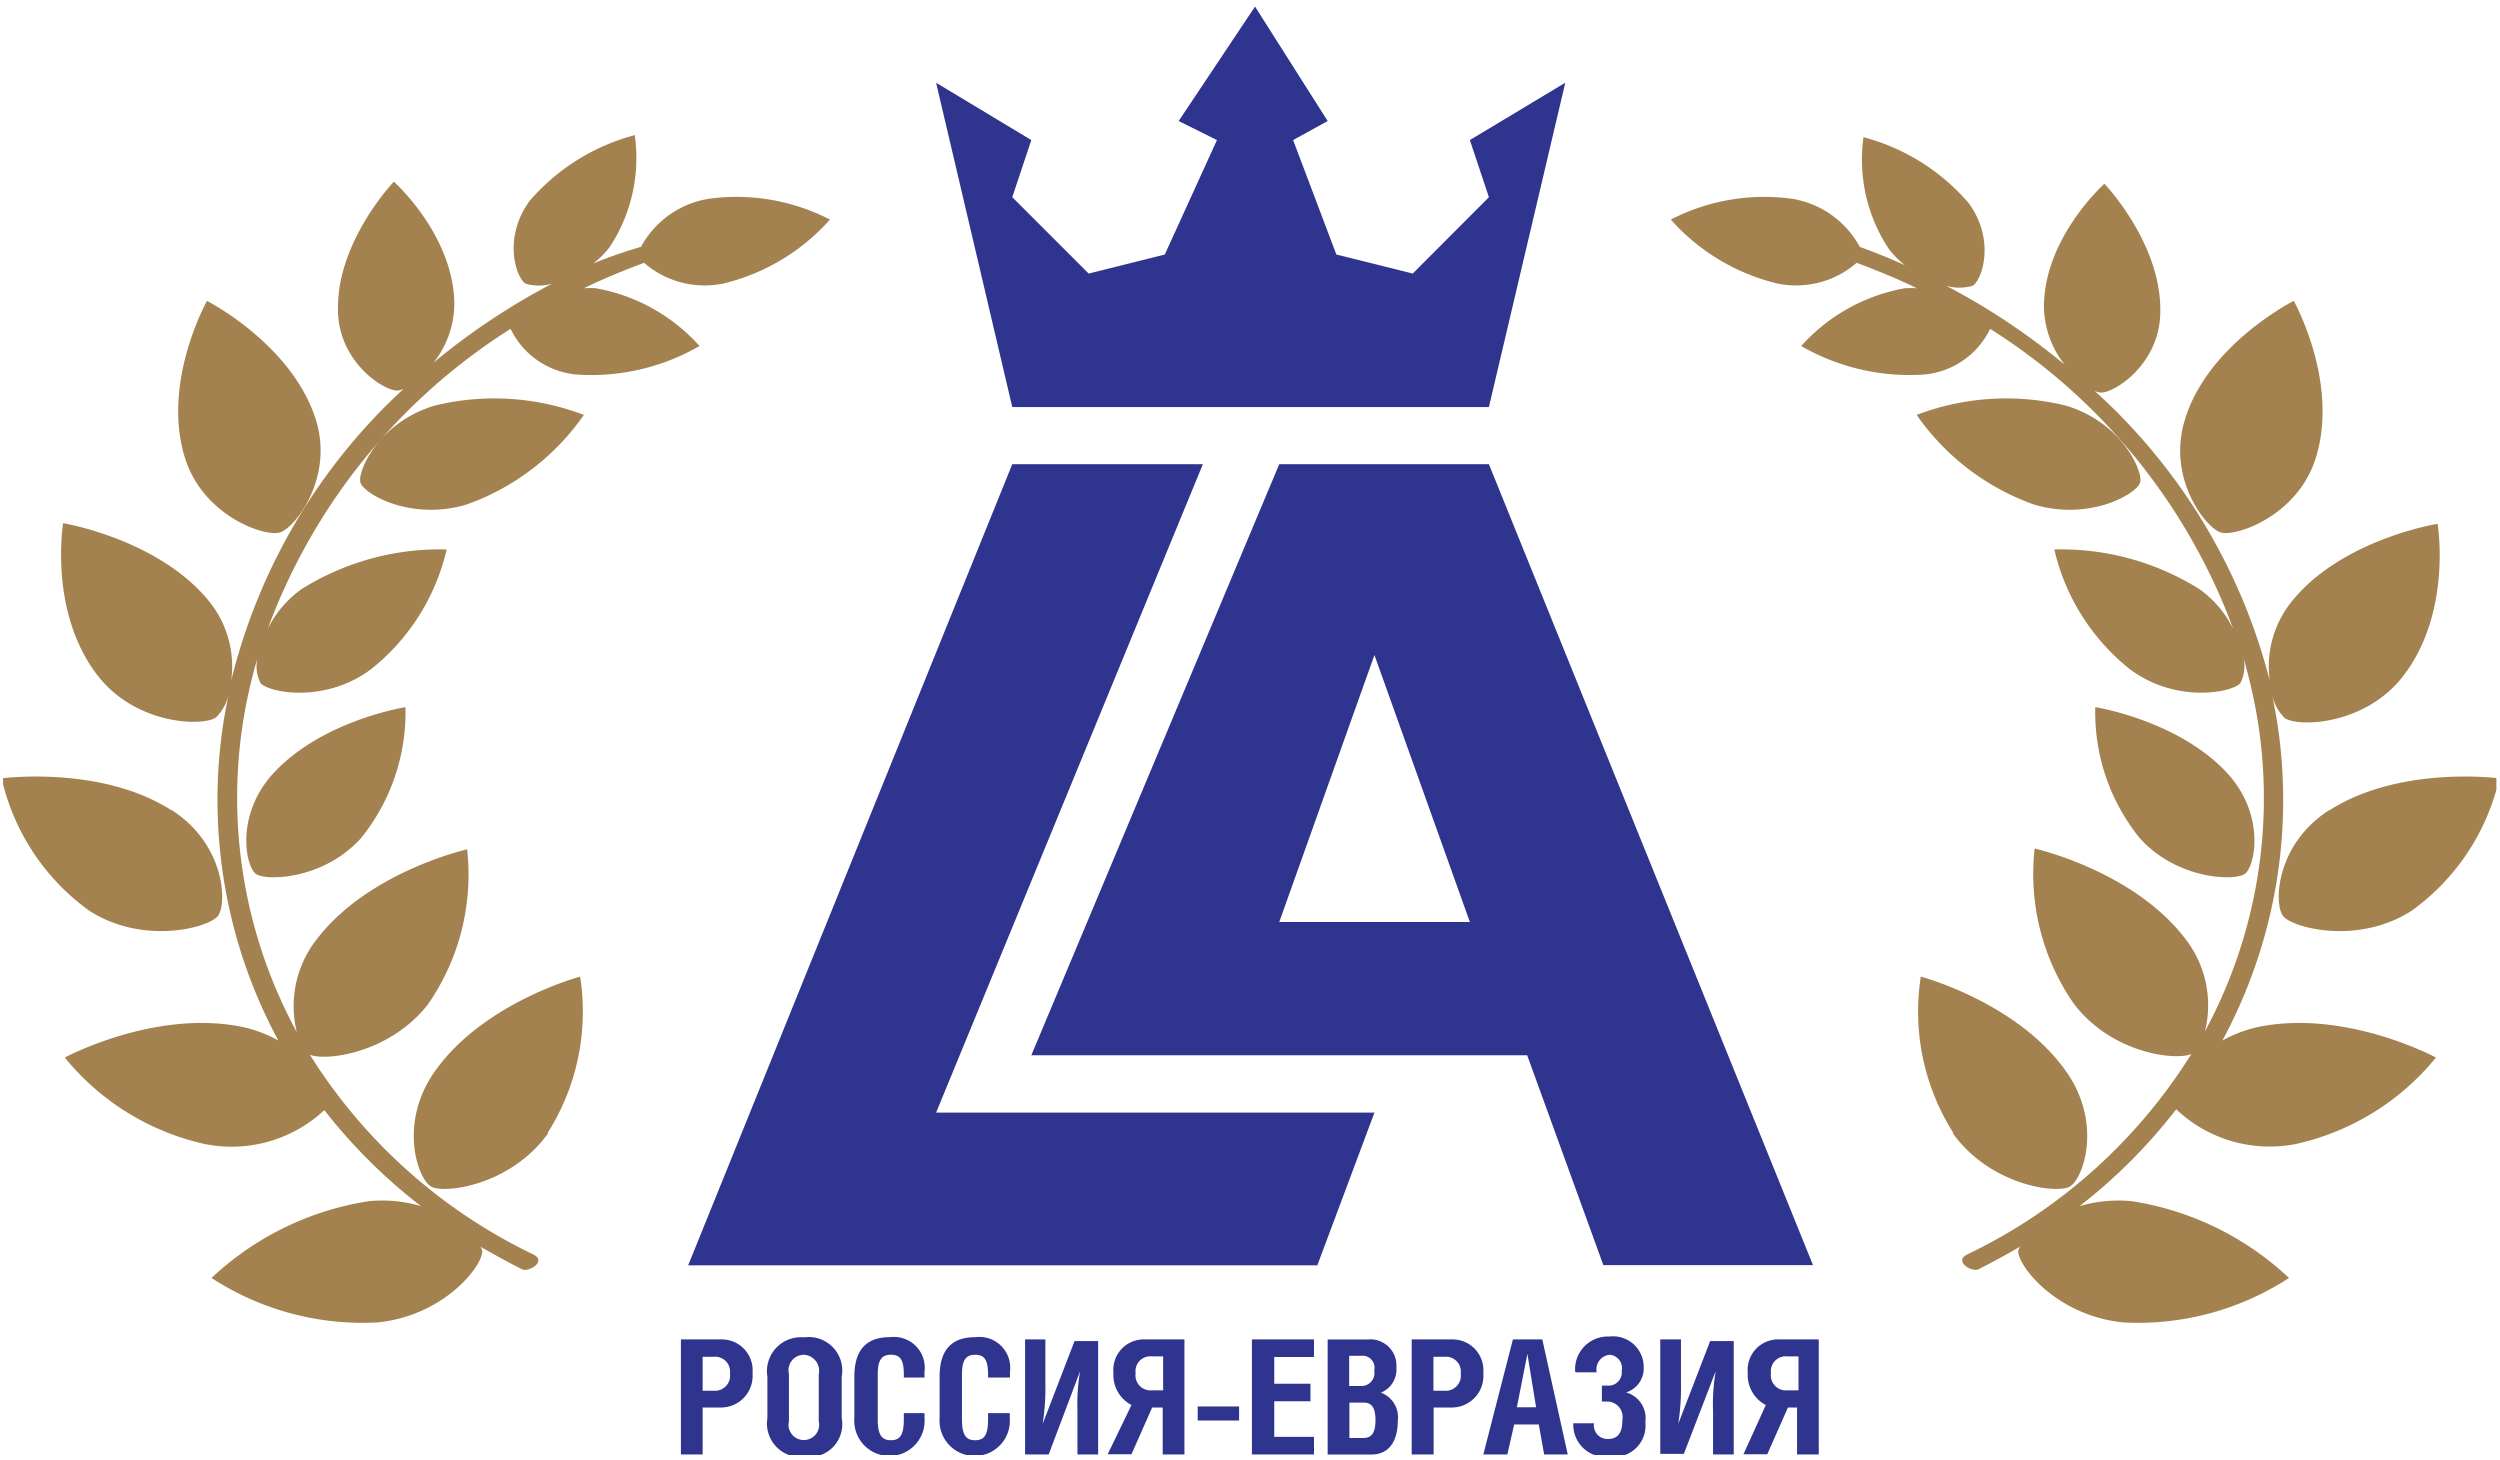 <svg width="375" height="219" fill="none" xmlns="http://www.w3.org/2000/svg"><g clip-path="url(#clip0_47_1841)"><path d="M305.105 75.682c8.382 2.514 15.522-1.646 15.925-3.353.404-1.707-2.763-8.972-11.145-11.486a37.657 37.657 0 00-22.383 1.396 36.17 36.17 0 0017.603 13.443zm31.603 55.414c1.552-1.087 3.104-8.599-2.36-14.839-7.326-8.196-20.054-10.183-20.054-10.183a29.955 29.955 0 006.674 19.651c5.588 6.209 14.188 6.458 15.74 5.371zm3.756-28.995a15.537 15.537 0 013.105-11.642c7.481-9.562 22.072-11.89 22.072-11.89s2.235 13.38-5.246 22.942c-5.744 7.326-15.709 7.574-17.665 6.209a6.986 6.986 0 01-1.955-3.664c.372 1.832.745 3.695.993 5.588a75.912 75.912 0 01-8.413 46.443 19.191 19.191 0 016.054-2.173c12.914-2.329 25.984 4.718 25.984 4.718a37.566 37.566 0 01-21.048 12.977 20.366 20.366 0 01-17.913-5.216 81.351 81.351 0 01-14.498 14.529 20.604 20.604 0 017.824-.745 44.266 44.266 0 0123.593 11.518 41.562 41.562 0 01-24.835 6.674c-10.152-1.024-15.926-8.63-15.771-10.741.055-.217.139-.426.248-.621a131.812 131.812 0 01-6.208 3.384c-.994.497-3.819-1.211-1.677-2.235a80.72 80.72 0 0033.59-30.051c-2.328.993-11.828 0-17.602-7.513a34.148 34.148 0 01-5.898-23.314s14.653 3.29 22.445 13.349a16.245 16.245 0 013.197 6.668c.538 2.439.506 4.97-.093 7.395a73.579 73.579 0 008.165-44.859 75.828 75.828 0 00-2.391-11.114 5.552 5.552 0 01-.465 3.756c-1.211 1.397-9.531 3.104-16.516-2.049a32.196 32.196 0 01-11.393-18.006 39.084 39.084 0 0121.731 5.93A15.982 15.982 0 01335 94.37a90.214 90.214 0 00-36.477-45.045 12.204 12.204 0 01-9.965 6.86 32.501 32.501 0 01-18.378-4.283 27.349 27.349 0 0115.522-8.662 13.32 13.32 0 011.831 0c-2.918-1.428-5.96-2.67-9.034-3.818a13.817 13.817 0 01-11.89 3.104 31.041 31.041 0 01-15.987-9.592 30.577 30.577 0 0118.254-3.105 14.098 14.098 0 0110.089 7.202 91.71 91.71 0 016.799 2.763 13.229 13.229 0 01-2.484-2.514 24.277 24.277 0 01-3.756-16.702 31.383 31.383 0 0115.77 9.872c4.098 5.588 1.987 11.642.59 12.418a7.107 7.107 0 01-3.942 0 102.004 102.004 0 0117.757 11.828 14.276 14.276 0 01-3.104-8.972c.186-10.245 9.065-18.161 9.065-18.161s8.568 8.94 8.382 19.185c0 7.855-6.954 12.263-8.941 12.139a3.094 3.094 0 01-.9-.249 87.917 87.917 0 0126.263 43.463zm8.941 19.402c-8.103 5.185-8.351 14.188-6.923 15.926 1.428 1.739 11.145 4.377 19.248-.807a33.56 33.56 0 0013.162-19.869s-14.87-1.986-25.456 4.781l-.031-.031zm-56.501 48.461c5.619 7.854 15.522 9.127 17.54 8.04 2.018-1.086 5.029-9.531-.59-17.385-7.326-10.307-21.731-14.125-21.731-14.125a33.97 33.97 0 004.874 23.439l-.093.031zm34.832-107.01c-2.732 8.692 3.104 16.267 5.402 16.919 2.297.652 11.486-2.484 14.218-11.145 3.57-11.362-3.291-23.594-3.291-23.594s-12.914 6.488-16.329 17.82zM69.976 75.682c-8.382 2.514-15.522-1.646-15.925-3.353-.404-1.708 2.762-8.972 11.144-11.487a37.657 37.657 0 0122.383 1.397 36.167 36.167 0 01-17.602 13.443zm-31.572 55.414c-1.552-1.087-3.104-8.599 2.36-14.839 7.326-8.196 20.054-10.183 20.054-10.183a29.958 29.958 0 01-6.674 19.651c-5.588 6.209-14.188 6.457-15.74 5.371zM34.68 102.1a15.52 15.52 0 00-3.105-11.641C24.062 80.897 9.471 78.476 9.471 78.476s-2.236 13.38 5.246 22.941c5.743 7.327 15.709 7.575 17.665 6.209a6.983 6.983 0 001.955-3.663c-.372 1.832-.745 3.694-.993 5.588a75.906 75.906 0 008.413 46.536 19.225 19.225 0 00-6.054-2.173c-12.914-2.329-25.984 4.718-25.984 4.718a37.566 37.566 0 0021.017 12.977 20.369 20.369 0 0017.913-5.091 81.402 81.402 0 0014.498 14.404 20.6 20.6 0 00-7.824-.745 44.267 44.267 0 00-23.593 11.518 41.533 41.533 0 0024.835 6.674c10.152-.993 15.926-8.63 15.77-10.741a2.544 2.544 0 00-.248-.621c2.07 1.2 4.14 2.328 6.21 3.384.993.496 3.818-1.211 1.675-2.235a80.722 80.722 0 01-33.496-29.958c2.173.993 11.828-.062 17.695-7.513a34.148 34.148 0 005.898-23.283s-14.653 3.29-22.445 13.349a16.232 16.232 0 00-3.104 14.063 73.576 73.576 0 01-8.289-44.984 75.832 75.832 0 012.39-11.113 5.557 5.557 0 00.466 3.756c1.21 1.397 9.53 3.104 16.516-2.049a32.194 32.194 0 0011.393-18.006 39.085 39.085 0 00-21.731 5.93 16.02 16.02 0 00-5.122 6.022 90.215 90.215 0 0136.446-45.045 12.17 12.17 0 009.965 6.86 32.502 32.502 0 0018.378-4.283A27.348 27.348 0 0089.41 43.24a13.234 13.234 0 00-1.832 0c2.919-1.428 5.96-2.67 9.034-3.818a13.812 13.812 0 0011.89 3.104 31.04 31.04 0 0015.988-9.593 30.578 30.578 0 00-18.254-3.104 14.098 14.098 0 00-10.09 7.202 68.778 68.778 0 00-7.14 2.484A13.226 13.226 0 0091.49 37a24.277 24.277 0 003.725-16.733 31.354 31.354 0 00-15.77 9.873c-4.098 5.587-1.987 11.641-.59 12.417a7.11 7.11 0 003.943 0A102.011 102.011 0 0065.04 54.385a14.28 14.28 0 003.105-8.972c-.187-10.244-9.065-18.16-9.065-18.16s-8.569 8.94-8.382 19.185c0 7.854 6.954 12.262 8.94 12.138.311-.037.615-.12.9-.248a87.919 87.919 0 00-25.86 43.772zm-8.941 19.403c8.102 5.185 8.35 14.187 6.923 15.926-1.428 1.738-11.145 4.377-19.248-.807A33.557 33.557 0 01.25 116.753s14.87-1.986 25.457 4.781l.031-.031zm56.5 48.461c-5.618 7.854-15.521 9.127-17.54 8.04-2.017-1.087-5.028-9.531.59-17.385 7.327-10.307 21.732-14.125 21.732-14.125a33.962 33.962 0 01-4.874 23.438l.093.032zM47.377 62.954c2.732 8.692-3.104 16.236-5.402 16.919-2.297.683-11.486-2.484-14.218-11.145-3.57-11.363 3.29-23.594 3.29-23.594s12.76 6.488 16.33 17.82z" fill="#A38250"/><path d="M151.839 69.63h28.592l-40.017 97.263h65.752l-8.568 22.911h-94.375l48.616-120.173z" fill="#2F358F"/><path d="M191.887 69.63h31.448l48.616 120.142h-31.448l-11.425-31.479h-74.382l37.191-88.662zm0 68.671h28.592l-14.312-40.047-14.28 40.047z" fill="#2F358F"/><path fill-rule="evenodd" clip-rule="evenodd" d="M140.415 12.41l14.28 8.6-2.856 8.568 11.455 11.455 11.425-2.856 7.823-17.167-5.743-2.856L188.254.986l10.897 17.168-5.185 2.856 6.488 17.167 11.456 2.856 11.424-11.455-2.856-8.568 14.312-8.6-11.456 48.647h-71.495L140.415 12.41z" fill="#2F358F"/><path d="M105.397 218.173h-3.26v-17.261h6.209a4.616 4.616 0 013.361 1.528 4.632 4.632 0 011.172 3.501 4.763 4.763 0 01-1.175 3.587 4.76 4.76 0 01-3.42 1.597h-2.887v7.048zm0-9.562h1.645a2.277 2.277 0 001.851-.694 2.263 2.263 0 00.602-1.883 2.237 2.237 0 00-2.453-2.514h-1.645v5.091zm15.209-8.007a5.028 5.028 0 015.65 5.899v6.209a4.921 4.921 0 01-1.275 4.318 4.936 4.936 0 01-4.251 1.487 5.03 5.03 0 01-5.619-5.805v-6.209a5.104 5.104 0 011.298-4.3 5.097 5.097 0 014.197-1.599zm-2.266 5.526v7.047a2.298 2.298 0 104.47 0v-7.016a2.418 2.418 0 00-2.204-2.949 2.327 2.327 0 00-2.266 2.887v.031zm17.232.371v-.372c0-2.174-.558-2.919-1.924-2.919-1.366 0-1.987.745-1.987 2.919v6.798c0 2.235.559 3.105 1.956 3.105 1.397 0 1.955-.776 1.955-3.105v-.962h3.105v.745a5.272 5.272 0 01-1.39 3.99 5.272 5.272 0 01-7.744 0 5.27 5.27 0 01-1.39-3.99v-6.209c0-4.036 1.8-5.929 5.37-5.929a4.61 4.61 0 012.078.219 4.618 4.618 0 013.076 4.965v.869h-3.105v-.124zm12.634.004v-.372c0-2.173-.559-2.918-1.925-2.918s-1.986.745-1.986 2.918v6.798c0 2.236.558 3.105 1.955 3.105s1.956-.776 1.956-3.105v-.962h3.26v.745a5.28 5.28 0 01-3.149 5.241 5.283 5.283 0 01-5.985-1.25 5.287 5.287 0 01-1.39-3.991v-6.209c0-4.036 1.8-5.929 5.37-5.929a4.624 4.624 0 015.185 5.184v.869h-3.26l-.031-.124zm8.599-5.593v6.457a35.253 35.253 0 01-.404 6.209l4.781-12.418h3.539v17.013h-3.105v-6.52a29.252 29.252 0 01.404-5.991l-4.719 12.511h-3.539v-17.261h3.105-.062zm16.018 10.213l-3.104 7.017h-3.57l3.57-7.389a5.058 5.058 0 01-2.701-4.812 4.577 4.577 0 011.118-3.487 4.567 4.567 0 013.322-1.542h6.208v17.261h-3.259v-7.048h-1.584zm1.615-7.667h-1.615a2.238 2.238 0 00-1.858.648 2.23 2.23 0 00-.625 1.866 2.27 2.27 0 00.611 1.896 2.263 2.263 0 001.872.681h1.646v-5.091h-.031zm11.424 7.514v2.111h-6.209v-2.111h6.209zm11.237-10.06v2.639h-5.961v4.004h5.433v2.639h-5.433v5.34h5.961v2.639h-9.313v-17.261h9.313zm2.05.006h6.054a3.923 3.923 0 013.098 1.11 3.903 3.903 0 011.155 3.081 3.724 3.724 0 01-2.329 3.788 3.913 3.913 0 012.546 4.16c0 3.104-1.304 5.122-3.943 5.122h-6.581v-17.261zm3.26 6.985h1.707a1.961 1.961 0 001.576-.672 1.947 1.947 0 00.442-1.656 1.804 1.804 0 00-.414-1.625 1.797 1.797 0 00-1.573-.579h-1.769v4.532h.031zm0 7.792h2.111c1.21 0 1.8-.745 1.8-2.67 0-1.924-.59-2.638-1.8-2.638h-2.111v5.308zm12.605 2.478h-3.26v-17.261h6.209a4.624 4.624 0 014.533 5.029 4.763 4.763 0 01-1.175 3.587 4.749 4.749 0 01-3.42 1.597h-2.856v7.048h-.031zm0-9.562h1.645a2.277 2.277 0 001.851-.694 2.263 2.263 0 00.602-1.883 2.233 2.233 0 00-2.453-2.514h-1.645v5.091zm11.922-7.699h4.408l3.819 17.261h-3.539l-.808-4.502h-3.694l-1.024 4.502h-3.601l4.439-17.261zm3.477 10.182l-1.304-8.009-1.583 8.009h2.887zm5.865-5.335a4.904 4.904 0 015.122-5.278 4.6 4.6 0 013.617 1.131 4.608 4.608 0 011.537 3.464 3.759 3.759 0 01-2.639 3.787 4.008 4.008 0 012.887 4.439 4.693 4.693 0 01-1.381 3.897 4.691 4.691 0 01-3.928 1.288 4.806 4.806 0 01-3.926-1.203 4.818 4.818 0 01-1.569-3.795h3.105a2.04 2.04 0 001.228 2.2c.279.117.58.172.883.159 1.583 0 2.142-1.086 2.142-2.856a2.327 2.327 0 00-2.39-2.763h-.683v-2.39h.838a1.981 1.981 0 001.593-.595 2.002 2.002 0 00.549-1.609 2.027 2.027 0 00-.356-1.616 2.026 2.026 0 00-1.445-.806 2.215 2.215 0 00-1.567.882 2.206 2.206 0 00-.389 1.757h-3.104l-.124-.093zm15.866-4.847v6.457a35.348 35.348 0 01-.404 6.209l4.781-12.418h3.539v17.013h-3.104v-6.52a29.25 29.25 0 01.403-5.991l-4.78 12.417h-3.539v-17.167h3.104zm16.047 10.213l-3.105 7.017h-3.57l3.353-7.389a5.058 5.058 0 01-2.701-4.812 4.577 4.577 0 011.118-3.487 4.583 4.583 0 011.499-1.119 4.575 4.575 0 011.822-.423h6.209v17.261h-3.259v-7.048h-1.584.218zm1.583-7.667h-1.645a2.241 2.241 0 00-1.859.648 2.245 2.245 0 00-.625 1.866 2.27 2.27 0 00.611 1.896 2.263 2.263 0 001.873.681h1.645v-5.091z" fill="#2F358F"/></g><defs><clipPath id="clip0_47_1841"><path fill="#fff" transform="translate(.458 .746)" d="M0 0h374v217.504H0z"/></clipPath></defs></svg>